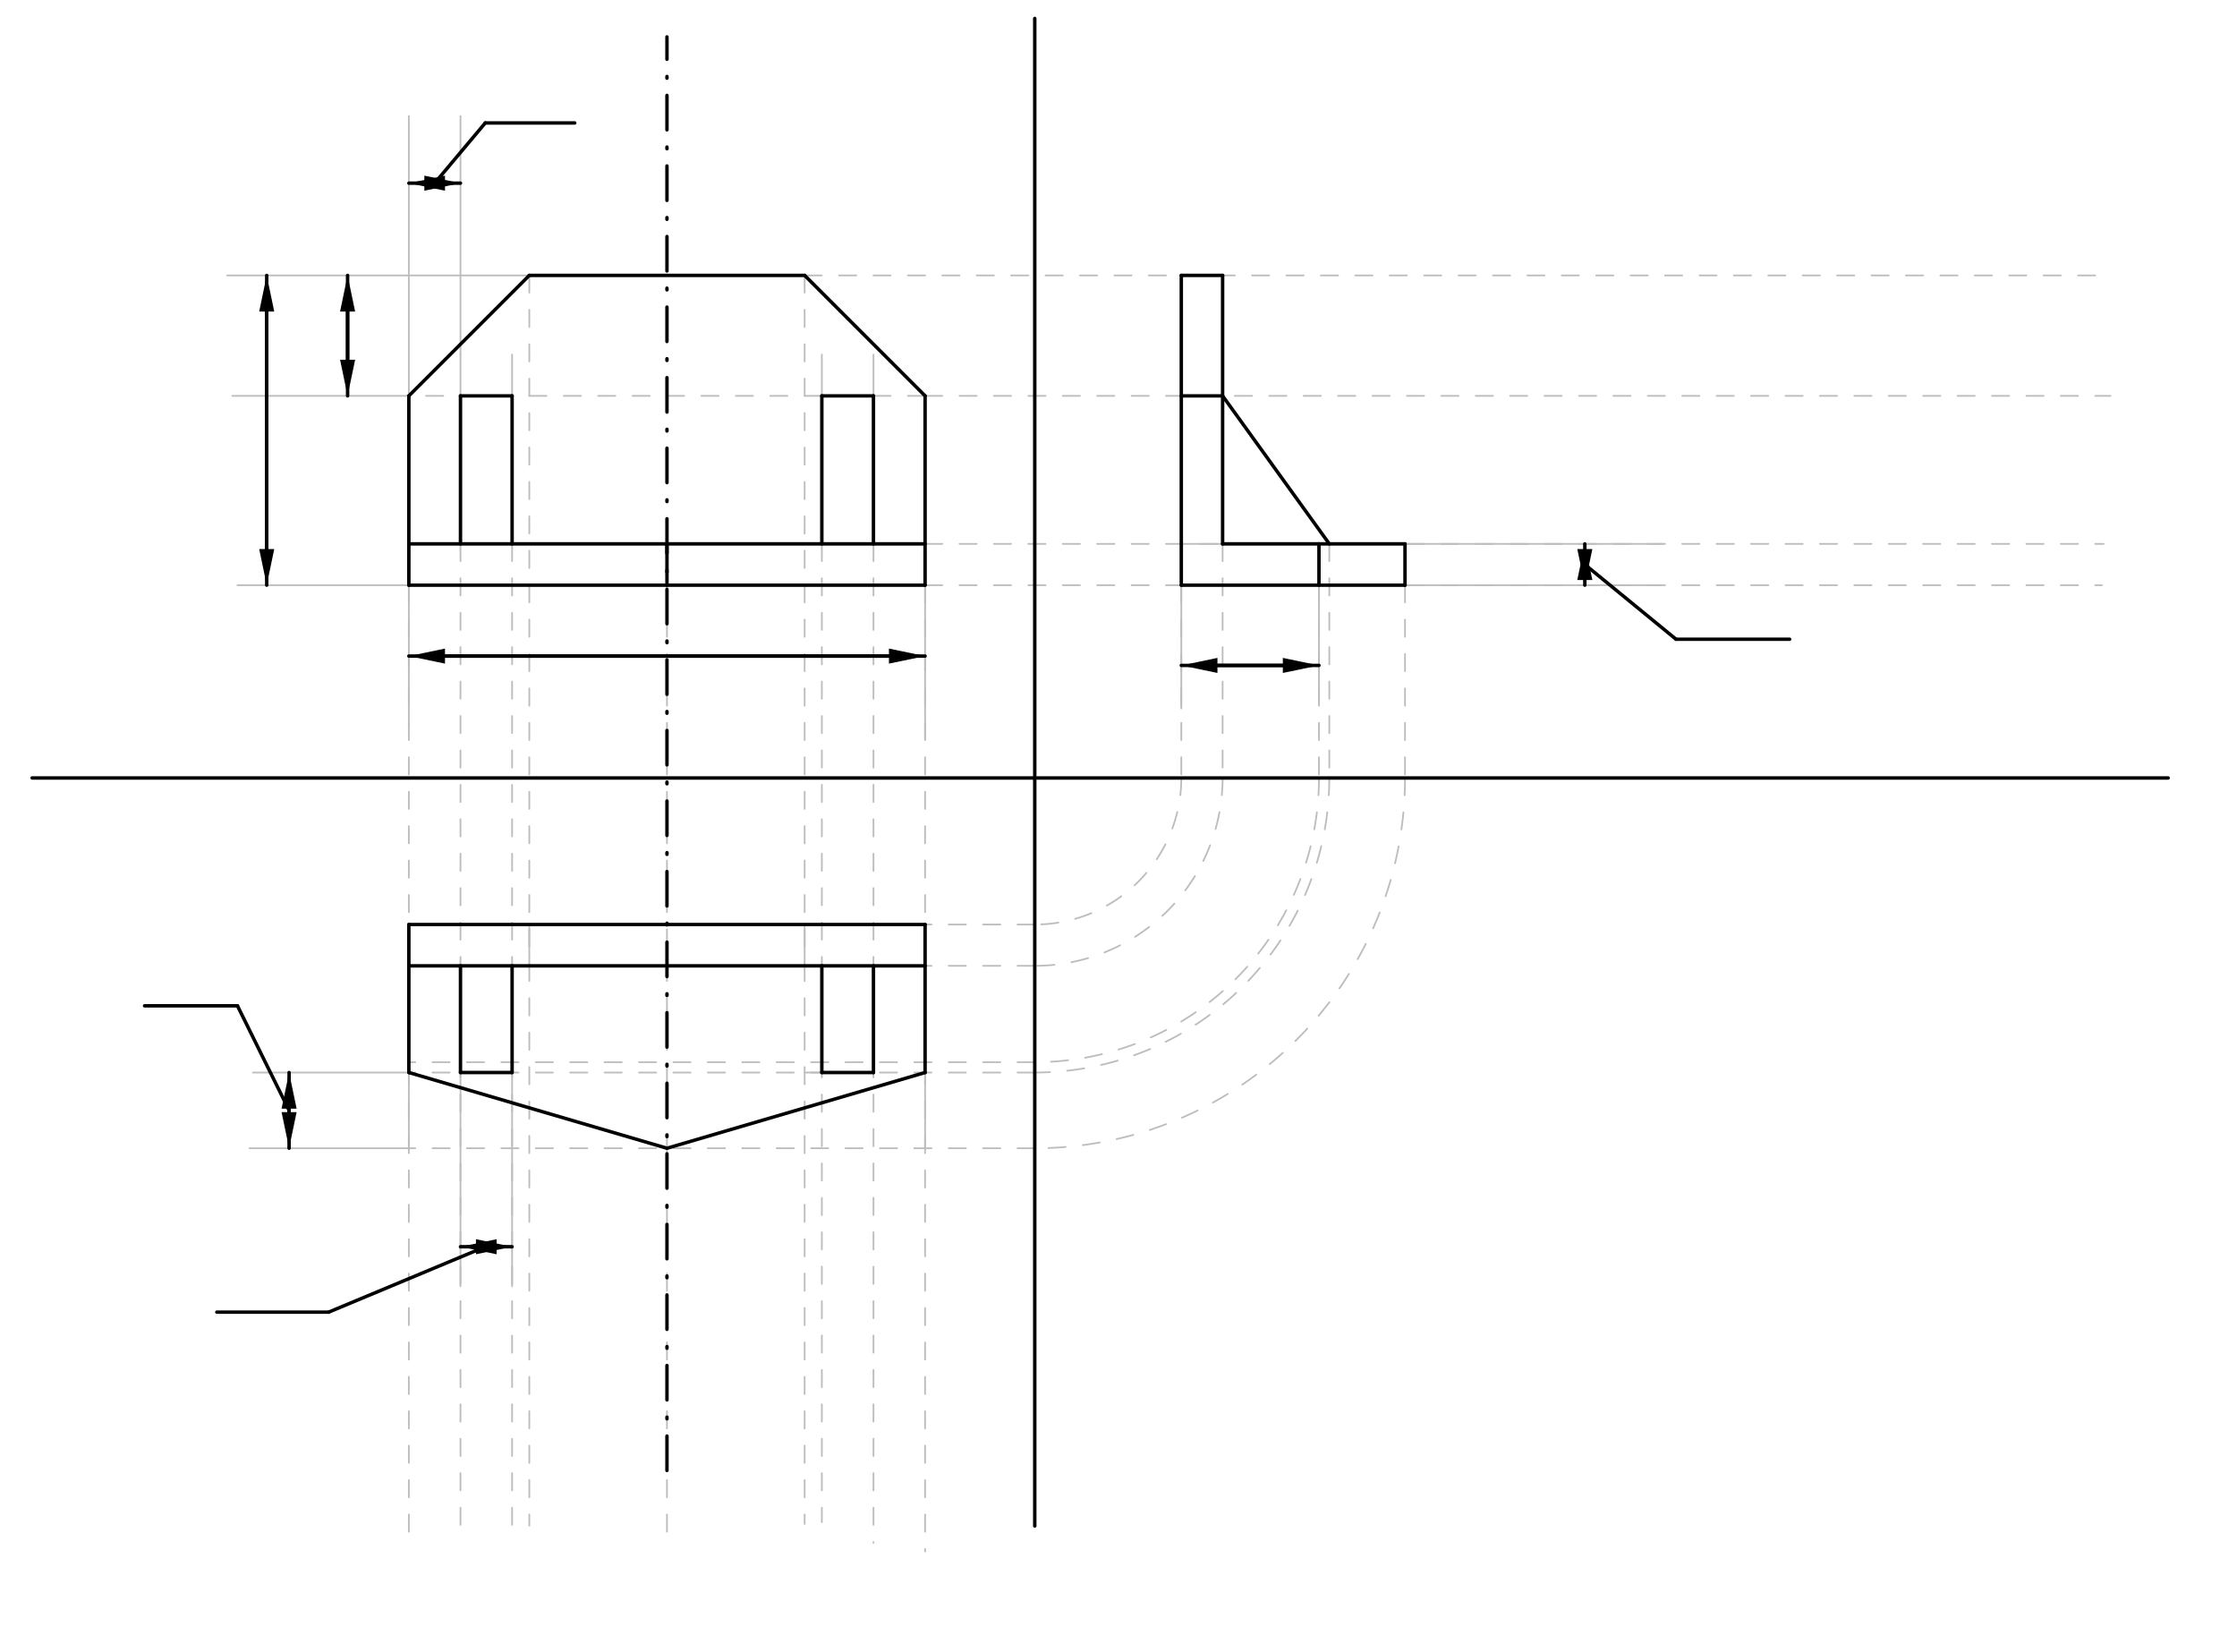 <svg xmlns="http://www.w3.org/2000/svg" class="svg--1it" height="100%" preserveAspectRatio="xMidYMid meet" viewBox="0 0 1300 960" width="100%"><defs><marker id="marker-arrow" markerHeight="16" markerUnits="userSpaceOnUse" markerWidth="24" orient="auto-start-reverse" refX="24" refY="4" viewBox="0 0 24 8"><path d="M 0 0 L 24 4 L 0 8 z" stroke="inherit"></path></marker></defs><g class="aux-layer--1FB"><g class="element--2qn"><line stroke="#BDBDBD" stroke-dasharray="none" stroke-linecap="round" stroke-width="1" x1="537.6" x2="237.6" y1="340.025" y2="340.025"></line></g><g class="element--2qn"><line stroke="#BDBDBD" stroke-dasharray="none" stroke-linecap="round" stroke-width="1" x1="237.6" x2="237.6" y1="340.025" y2="316.025"></line></g><g class="element--2qn"><line stroke="#BDBDBD" stroke-dasharray="none" stroke-linecap="round" stroke-width="1" x1="237.6" x2="537.6" y1="316.025" y2="316.025"></line></g><g class="element--2qn"><line stroke="#BDBDBD" stroke-dasharray="none" stroke-linecap="round" stroke-width="1" x1="537.6" x2="537.6" y1="316.025" y2="340.025"></line></g><g class="element--2qn"><line stroke="#BDBDBD" stroke-dasharray="none" stroke-linecap="round" stroke-width="1" x1="387.6" x2="387.6" y1="340.025" y2="316.025"></line></g><g class="element--2qn"><line stroke="#BDBDBD" stroke-dasharray="none" stroke-linecap="round" stroke-width="1" x1="537.6" x2="507.6" y1="316.025" y2="316.025"></line></g><g class="element--2qn"><line stroke="#BDBDBD" stroke-dasharray="none" stroke-linecap="round" stroke-width="1" x1="537.6" x2="507.6" y1="316.025" y2="316.025"></line></g><g class="element--2qn"><line stroke="#BDBDBD" stroke-dasharray="none" stroke-linecap="round" stroke-width="1" x1="507.6" x2="507.6" y1="316.025" y2="206.025"></line></g><g class="element--2qn"><line stroke="#BDBDBD" stroke-dasharray="none" stroke-linecap="round" stroke-width="1" x1="477.6" x2="477.6" y1="206.025" y2="316.025"></line></g><g class="element--2qn"><line stroke="#BDBDBD" stroke-dasharray="none" stroke-linecap="round" stroke-width="1" x1="237.6" x2="267.6" y1="316.025" y2="316.025"></line></g><g class="element--2qn"><line stroke="#BDBDBD" stroke-dasharray="none" stroke-linecap="round" stroke-width="1" x1="267.6" x2="267.6" y1="316.025" y2="206.025"></line></g><g class="element--2qn"><line stroke="#BDBDBD" stroke-dasharray="none" stroke-linecap="round" stroke-width="1" x1="297.6" x2="297.6" y1="206.025" y2="316.025"></line></g><g class="element--2qn"><line stroke="#BDBDBD" stroke-dasharray="none" stroke-linecap="round" stroke-width="1" x1="237.6" x2="307.6" y1="230.025" y2="160.025"></line></g><g class="element--2qn"><line stroke="#BDBDBD" stroke-dasharray="none" stroke-linecap="round" stroke-width="1" x1="537.6" x2="467.6" y1="230.025" y2="160.025"></line></g><g class="element--2qn"><line stroke="#BDBDBD" stroke-dasharray="none" stroke-linecap="round" stroke-width="1" x1="237.6" x2="237.6" y1="230.025" y2="340.025"></line></g><g class="element--2qn"><line stroke="#BDBDBD" stroke-dasharray="none" stroke-linecap="round" stroke-width="1" x1="537.6" x2="537.6" y1="230.025" y2="340.025"></line></g><g class="element--2qn"><line stroke="#BDBDBD" stroke-dasharray="none" stroke-linecap="round" stroke-width="1" x1="467.6" x2="307.6" y1="160.025" y2="160.025"></line></g><g class="element--2qn"><line stroke="#BDBDBD" stroke-dasharray="10" stroke-linecap="round" stroke-width="1" x1="537.6" x2="1221.5" y1="340.025" y2="340.025"></line></g><g class="element--2qn"><line stroke="#BDBDBD" stroke-dasharray="10" stroke-linecap="round" stroke-width="1" x1="537.6" x2="1222.5" y1="316.025" y2="316.025"></line></g><g class="element--2qn"><line stroke="#BDBDBD" stroke-dasharray="10" stroke-linecap="round" stroke-width="1" x1="537.6" x2="1226.5" y1="230.025" y2="230.025"></line></g><g class="element--2qn"><line stroke="#BDBDBD" stroke-dasharray="10" stroke-linecap="round" stroke-width="1" x1="467.6" x2="1225.5" y1="160.025" y2="160.025"></line></g><g class="element--2qn"><line stroke="#BDBDBD" stroke-dasharray="none" stroke-linecap="round" stroke-width="1" x1="686.5" x2="686.5" y1="160.025" y2="340.025"></line></g><g class="element--2qn"><line stroke="#BDBDBD" stroke-dasharray="none" stroke-linecap="round" stroke-width="1" x1="686.5" x2="816.5" y1="340.025" y2="340.025"></line></g><g class="element--2qn"><line stroke="#BDBDBD" stroke-dasharray="none" stroke-linecap="round" stroke-width="1" x1="816.5" x2="816.5" y1="340.025" y2="316.025"></line></g><g class="element--2qn"><line stroke="#BDBDBD" stroke-dasharray="none" stroke-linecap="round" stroke-width="1" x1="686.5" x2="710.5" y1="160.025" y2="160.025"></line></g><g class="element--2qn"><line stroke="#BDBDBD" stroke-dasharray="none" stroke-linecap="round" stroke-width="1" x1="710.5" x2="710.5" y1="160.025" y2="316.025"></line></g><g class="element--2qn"><line stroke="#BDBDBD" stroke-dasharray="none" stroke-linecap="round" stroke-width="1" x1="710.5" x2="816.5" y1="316.025" y2="316.025"></line></g><g class="element--2qn"><line stroke="#BDBDBD" stroke-dasharray="none" stroke-linecap="round" stroke-width="1" x1="686.5" x2="766.5" y1="340.025" y2="340.025"></line></g><g class="element--2qn"><line stroke="#BDBDBD" stroke-dasharray="none" stroke-linecap="round" stroke-width="1" x1="766.5" x2="766.5" y1="340.025" y2="316.025"></line></g><g class="element--2qn"><line stroke="#BDBDBD" stroke-dasharray="none" stroke-linecap="round" stroke-width="1" x1="686.5" x2="710.5" y1="230.025" y2="230.025"></line></g><g class="element--2qn"><line stroke="#BDBDBD" stroke-dasharray="none" stroke-linecap="round" stroke-width="1" x1="686.5" x2="772.5" y1="316.025" y2="316.025"></line></g><g class="element--2qn"><line stroke="#BDBDBD" stroke-dasharray="10" stroke-linecap="round" stroke-width="1" x1="237.6" x2="237.6" y1="340.025" y2="896.5"></line></g><g class="element--2qn"><line stroke="#BDBDBD" stroke-dasharray="10" stroke-linecap="round" stroke-width="1" x1="387.6" x2="387.6" y1="340.025" y2="896.5"></line></g><g class="element--2qn"><line stroke="#BDBDBD" stroke-dasharray="10" stroke-linecap="round" stroke-width="1" x1="537.6" x2="537.6" y1="340.025" y2="901.5"></line></g><g class="element--2qn"><line stroke="#BDBDBD" stroke-dasharray="10" stroke-linecap="round" stroke-width="1" x1="267.6" x2="267.6" y1="316.025" y2="892.5"></line></g><g class="element--2qn"><line stroke="#BDBDBD" stroke-dasharray="10" stroke-linecap="round" stroke-width="1" x1="297.6" x2="297.6" y1="316.025" y2="893.5"></line></g><g class="element--2qn"><line stroke="#BDBDBD" stroke-dasharray="10" stroke-linecap="round" stroke-width="1" x1="477.6" x2="477.6" y1="316.025" y2="884.5"></line></g><g class="element--2qn"><line stroke="#BDBDBD" stroke-dasharray="10" stroke-linecap="round" stroke-width="1" x1="507.6" x2="507.6" y1="316.025" y2="896.5"></line></g><g class="element--2qn"><line stroke="#BDBDBD" stroke-dasharray="10" stroke-linecap="round" stroke-width="1" x1="307.6" x2="307.6" y1="160.025" y2="886.5"></line></g><g class="element--2qn"><line stroke="#BDBDBD" stroke-dasharray="10" stroke-linecap="round" stroke-width="1" x1="467.6" x2="467.6" y1="160.025" y2="885.5"></line></g><g class="element--2qn"><line stroke="#BDBDBD" stroke-dasharray="10" stroke-linecap="round" stroke-width="1" x1="686.5" x2="686.5" y1="340.025" y2="452.042"></line></g><g class="element--2qn"><line stroke="#BDBDBD" stroke-dasharray="10" stroke-linecap="round" stroke-width="1" x1="766.5" x2="766.5" y1="340.025" y2="452.042"></line></g><g class="element--2qn"><line stroke="#BDBDBD" stroke-dasharray="10" stroke-linecap="round" stroke-width="1" x1="816.5" x2="816.5" y1="340.025" y2="452.042"></line></g><g class="element--2qn"><line stroke="#BDBDBD" stroke-dasharray="10" stroke-linecap="round" stroke-width="1" x1="772.5" x2="772.5" y1="316.025" y2="452.042"></line></g><g class="element--2qn"><line stroke="#BDBDBD" stroke-dasharray="10" stroke-linecap="round" stroke-width="1" x1="710.5" x2="710.5" y1="316.025" y2="452.042"></line></g><g class="element--2qn"><path d="M 686.5 452.042 A 85.167 85.167 0 0 1 601.333 537.208" fill="none" stroke="#BDBDBD" stroke-dasharray="10" stroke-linecap="round" stroke-width="1"></path></g><g class="element--2qn"><line stroke="#BDBDBD" stroke-dasharray="10" stroke-linecap="round" stroke-width="1" x1="601.333" x2="237.6" y1="537.208" y2="537.208"></line></g><g class="element--2qn"><path d="M 710.5 452.042 A 109.167 109.167 0 0 1 601.333 561.208" fill="none" stroke="#BDBDBD" stroke-dasharray="10" stroke-linecap="round" stroke-width="1"></path></g><g class="element--2qn"><line stroke="#BDBDBD" stroke-dasharray="10" stroke-linecap="round" stroke-width="1" x1="601.333" x2="237.6" y1="561.208" y2="561.208"></line></g><g class="element--2qn"><path d="M 766.5 452.042 A 165.167 165.167 0 0 1 601.333 617.208" fill="none" stroke="#BDBDBD" stroke-dasharray="10" stroke-linecap="round" stroke-width="1"></path></g><g class="element--2qn"><line stroke="#BDBDBD" stroke-dasharray="10" stroke-linecap="round" stroke-width="1" x1="601.333" x2="237.6" y1="617.208" y2="617.208"></line></g><g class="element--2qn"><path d="M 772.5 452.042 A 171.167 171.167 0 0 1 601.333 623.208" fill="none" stroke="#BDBDBD" stroke-dasharray="10" stroke-linecap="round" stroke-width="1"></path></g><g class="element--2qn"><line stroke="#BDBDBD" stroke-dasharray="10" stroke-linecap="round" stroke-width="1" x1="601.333" x2="237.6" y1="623.208" y2="623.208"></line></g><g class="element--2qn"><path d="M 816.5 452.042 A 215.167 215.167 0 0 1 601.333 667.208" fill="none" stroke="#BDBDBD" stroke-dasharray="10" stroke-linecap="round" stroke-width="1"></path></g><g class="element--2qn"><line stroke="#BDBDBD" stroke-dasharray="10" stroke-linecap="round" stroke-width="1" x1="601.333" x2="237.6" y1="667.208" y2="667.208"></line></g><g class="element--2qn"><line stroke="#BDBDBD" stroke-dasharray="none" stroke-linecap="round" stroke-width="1" x1="237.6" x2="237.6" y1="537.208" y2="667.208"></line></g><g class="element--2qn"><line stroke="#BDBDBD" stroke-dasharray="none" stroke-linecap="round" stroke-width="1" x1="537.6" x2="537.6" y1="667.208" y2="537.208"></line></g><g class="element--2qn"><line stroke="#BDBDBD" stroke-dasharray="none" stroke-linecap="round" stroke-width="1" x1="537.6" x2="237.6" y1="537.208" y2="537.208"></line></g><g class="element--2qn"><line stroke="#BDBDBD" stroke-dasharray="none" stroke-linecap="round" stroke-width="1" x1="537.6" x2="387.6" y1="623.208" y2="667.208"></line></g><g class="element--2qn"><line stroke="#BDBDBD" stroke-dasharray="none" stroke-linecap="round" stroke-width="1" x1="387.6" x2="237.6" y1="667.208" y2="623.208"></line></g><g class="element--2qn"><line stroke="#BDBDBD" stroke-dasharray="none" stroke-linecap="round" stroke-width="1" x1="237.6" x2="237.6" y1="623.208" y2="537.208"></line></g><g class="element--2qn"><line stroke="#BDBDBD" stroke-dasharray="none" stroke-linecap="round" stroke-width="1" x1="237.6" x2="537.6" y1="537.208" y2="537.208"></line></g><g class="element--2qn"><line stroke="#BDBDBD" stroke-dasharray="none" stroke-linecap="round" stroke-width="1" x1="537.6" x2="537.6" y1="537.208" y2="623.208"></line></g><g class="element--2qn"><line stroke="#BDBDBD" stroke-dasharray="none" stroke-linecap="round" stroke-width="1" x1="537.6" x2="237.6" y1="561.208" y2="561.208"></line></g><g class="element--2qn"><line stroke="#BDBDBD" stroke-dasharray="none" stroke-linecap="round" stroke-width="1" x1="267.6" x2="267.6" y1="561.208" y2="623.208"></line></g><g class="element--2qn"><line stroke="#BDBDBD" stroke-dasharray="none" stroke-linecap="round" stroke-width="1" x1="267.6" x2="297.6" y1="623.208" y2="623.208"></line></g><g class="element--2qn"><line stroke="#BDBDBD" stroke-dasharray="none" stroke-linecap="round" stroke-width="1" x1="297.6" x2="297.6" y1="623.208" y2="561.208"></line></g><g class="element--2qn"><line stroke="#BDBDBD" stroke-dasharray="none" stroke-linecap="round" stroke-width="1" x1="507.6" x2="507.6" y1="561.208" y2="623.208"></line></g><g class="element--2qn"><line stroke="#BDBDBD" stroke-dasharray="none" stroke-linecap="round" stroke-width="1" x1="507.6" x2="467.6" y1="623.208" y2="623.208"></line></g><g class="element--2qn"><line stroke="#BDBDBD" stroke-dasharray="none" stroke-linecap="round" stroke-width="1" x1="477.6" x2="477.6" y1="623.208" y2="561.208"></line></g><g class="element--2qn"><line stroke="#BDBDBD" stroke-dasharray="none" stroke-linecap="round" stroke-width="1" x1="467.6" x2="467.6" y1="537.208" y2="561.208"></line></g><g class="element--2qn"><line stroke="#BDBDBD" stroke-dasharray="none" stroke-linecap="round" stroke-width="1" x1="307.6" x2="307.6" y1="537.208" y2="561.208"></line></g><g class="element--2qn"><line stroke="#BDBDBD" stroke-dasharray="none" stroke-linecap="round" stroke-width="1" x1="237.6" x2="138" y1="340.025" y2="340.025"></line></g><g class="element--2qn"><line stroke="#BDBDBD" stroke-dasharray="none" stroke-linecap="round" stroke-width="1" x1="237.6" x2="135" y1="230.025" y2="230.025"></line></g><g class="element--2qn"><line stroke="#BDBDBD" stroke-dasharray="none" stroke-linecap="round" stroke-width="1" x1="307.6" x2="132" y1="160.025" y2="160.025"></line></g><g class="element--2qn"><line stroke="#BDBDBD" stroke-dasharray="none" stroke-linecap="round" stroke-width="1" x1="816.5" x2="965" y1="340.025" y2="340.025"></line></g><g class="element--2qn"><line stroke="#BDBDBD" stroke-dasharray="none" stroke-linecap="round" stroke-width="1" x1="816.5" x2="966" y1="316.025" y2="316.025"></line></g><g class="element--2qn"><line stroke="#BDBDBD" stroke-dasharray="none" stroke-linecap="round" stroke-width="1" x1="237.6" x2="237.6" y1="230.025" y2="67.438"></line></g><g class="element--2qn"><line stroke="#BDBDBD" stroke-dasharray="none" stroke-linecap="round" stroke-width="1" x1="267.6" x2="267.6" y1="206.025" y2="67.438"></line></g><g class="element--2qn"><line stroke="#BDBDBD" stroke-dasharray="none" stroke-linecap="round" stroke-width="1" x1="237.6" x2="237.6" y1="340.025" y2="422.438"></line></g><g class="element--2qn"><line stroke="#BDBDBD" stroke-dasharray="none" stroke-linecap="round" stroke-width="1" x1="537.6" x2="537.6" y1="340.025" y2="429.438"></line></g><g class="element--2qn"><line stroke="#BDBDBD" stroke-dasharray="none" stroke-linecap="round" stroke-width="1" x1="237.6" x2="147" y1="623.208" y2="623.208"></line></g><g class="element--2qn"><line stroke="#BDBDBD" stroke-dasharray="none" stroke-linecap="round" stroke-width="1" x1="237.6" x2="145" y1="667.208" y2="667.208"></line></g><g class="element--2qn"><line stroke="#BDBDBD" stroke-dasharray="none" stroke-linecap="round" stroke-width="1" x1="267.6" x2="267.6" y1="623.208" y2="747.438"></line></g><g class="element--2qn"><line stroke="#BDBDBD" stroke-dasharray="none" stroke-linecap="round" stroke-width="1" x1="297.6" x2="297.6" y1="623.208" y2="747.438"></line></g><g class="element--2qn"><line stroke="#BDBDBD" stroke-dasharray="10" stroke-linecap="round" stroke-width="1" x1="537.6" x2="237.6" y1="230.025" y2="230.025"></line></g><g class="element--2qn"><line stroke="#BDBDBD" stroke-dasharray="none" stroke-linecap="round" stroke-width="1" x1="710.5" x2="772.5" y1="230.025" y2="316.025"></line></g><g class="element--2qn"><line stroke="#BDBDBD" stroke-dasharray="none" stroke-linecap="round" stroke-width="1" x1="686.5" x2="686.5" y1="340.025" y2="411.656"></line></g><g class="element--2qn"><line stroke="#BDBDBD" stroke-dasharray="none" stroke-linecap="round" stroke-width="1" x1="766.5" x2="766.5" y1="340.025" y2="407.656"></line></g></g><g class="main-layer--3Vd"><g class="element--2qn"><line stroke="#000000" stroke-dasharray="none" stroke-linecap="round" stroke-width="2" x1="18.667" x2="1260" y1="452.042" y2="452.042"></line></g><g class="element--2qn"><line stroke="#000000" stroke-dasharray="none" stroke-linecap="round" stroke-width="2" x1="601.333" x2="601.333" y1="10.708" y2="886.708"></line></g><g class="element--2qn"><line stroke="#000000" stroke-dasharray="none" stroke-linecap="round" stroke-width="2" x1="237.6" x2="537.6" y1="340.025" y2="340.025"></line></g><g class="element--2qn"><line stroke="#000000" stroke-dasharray="none" stroke-linecap="round" stroke-width="2" x1="537.6" x2="537.6" y1="340.025" y2="230.025"></line></g><g class="element--2qn"><line stroke="#000000" stroke-dasharray="none" stroke-linecap="round" stroke-width="2" x1="537.6" x2="467.6" y1="230.025" y2="160.025"></line></g><g class="element--2qn"><line stroke="#000000" stroke-dasharray="none" stroke-linecap="round" stroke-width="2" x1="467.6" x2="307.6" y1="160.025" y2="160.025"></line></g><g class="element--2qn"><line stroke="#000000" stroke-dasharray="none" stroke-linecap="round" stroke-width="2" x1="307.6" x2="237.6" y1="160.025" y2="230.025"></line></g><g class="element--2qn"><line stroke="#000000" stroke-dasharray="none" stroke-linecap="round" stroke-width="2" x1="237.6" x2="237.6" y1="230.025" y2="340.025"></line></g><g class="element--2qn"><line stroke="#000000" stroke-dasharray="none" stroke-linecap="round" stroke-width="2" x1="237.6" x2="537.6" y1="316.025" y2="316.025"></line></g><g class="element--2qn"><line stroke="#000000" stroke-dasharray="none" stroke-linecap="round" stroke-width="2" x1="387.6" x2="387.6" y1="340.025" y2="316.025"></line></g><g class="element--2qn"><line stroke="#000000" stroke-dasharray="none" stroke-linecap="round" stroke-width="2" x1="686.5" x2="686.5" y1="160.025" y2="340.025"></line></g><g class="element--2qn"><line stroke="#000000" stroke-dasharray="none" stroke-linecap="round" stroke-width="2" x1="686.5" x2="816.5" y1="340.025" y2="340.025"></line></g><g class="element--2qn"><line stroke="#000000" stroke-dasharray="none" stroke-linecap="round" stroke-width="2" x1="816.5" x2="816.5" y1="340.025" y2="316.025"></line></g><g class="element--2qn"><line stroke="#000000" stroke-dasharray="none" stroke-linecap="round" stroke-width="2" x1="816.5" x2="710.5" y1="316.025" y2="316.025"></line></g><g class="element--2qn"><line stroke="#000000" stroke-dasharray="none" stroke-linecap="round" stroke-width="2" x1="686.5" x2="710.5" y1="160.025" y2="160.025"></line></g><g class="element--2qn"><line stroke="#000000" stroke-dasharray="none" stroke-linecap="round" stroke-width="2" x1="710.5" x2="710.5" y1="160.025" y2="316.025"></line></g><g class="element--2qn"><line stroke="#000000" stroke-dasharray="none" stroke-linecap="round" stroke-width="2" x1="766.5" x2="766.5" y1="340.025" y2="316.025"></line></g><g class="element--2qn"><line stroke="#000000" stroke-dasharray="none" stroke-linecap="round" stroke-width="2" x1="237.6" x2="237.6" y1="537.208" y2="623.208"></line></g><g class="element--2qn"><line stroke="#000000" stroke-dasharray="none" stroke-linecap="round" stroke-width="2" x1="237.6" x2="387.6" y1="623.208" y2="667.208"></line></g><g class="element--2qn"><line stroke="#000000" stroke-dasharray="none" stroke-linecap="round" stroke-width="2" x1="387.6" x2="537.6" y1="667.208" y2="623.208"></line></g><g class="element--2qn"><line stroke="#000000" stroke-dasharray="none" stroke-linecap="round" stroke-width="2" x1="537.6" x2="537.6" y1="623.208" y2="537.208"></line></g><g class="element--2qn"><line stroke="#000000" stroke-dasharray="none" stroke-linecap="round" stroke-width="2" x1="537.6" x2="237.6" y1="537.208" y2="537.208"></line></g><g class="element--2qn"><line stroke="#000000" stroke-dasharray="none" stroke-linecap="round" stroke-width="2" x1="237.6" x2="537.6" y1="561.208" y2="561.208"></line></g><g class="element--2qn"><line stroke="#000000" stroke-dasharray="none" stroke-linecap="round" stroke-width="2" x1="507.6" x2="507.6" y1="561.208" y2="623.208"></line></g><g class="element--2qn"><line stroke="#000000" stroke-dasharray="none" stroke-linecap="round" stroke-width="2" x1="507.6" x2="477.6" y1="623.208" y2="623.208"></line></g><g class="element--2qn"><line stroke="#000000" stroke-dasharray="none" stroke-linecap="round" stroke-width="2" x1="477.6" x2="477.6" y1="623.208" y2="561.208"></line></g><g class="element--2qn"><line stroke="#000000" stroke-dasharray="none" stroke-linecap="round" stroke-width="2" x1="267.6" x2="267.6" y1="561.208" y2="623.208"></line></g><g class="element--2qn"><line stroke="#000000" stroke-dasharray="none" stroke-linecap="round" stroke-width="2" x1="267.6" x2="297.6" y1="623.208" y2="623.208"></line></g><g class="element--2qn"><line stroke="#000000" stroke-dasharray="none" stroke-linecap="round" stroke-width="2" x1="297.6" x2="297.6" y1="623.208" y2="561.208"></line></g><g class="element--2qn"><line stroke="#000000" stroke-dasharray="20, 10, 1, 10" stroke-linecap="round" stroke-width="2" x1="387.6" x2="387.6" y1="854.438" y2="21.438"></line></g><g class="element--2qn"><line stroke="#000000" stroke-dasharray="none" stroke-linecap="round" stroke-width="2" x1="155" x2="155" y1="319.025" y2="160.025"></line><path d="M155,340.025 l21,4.375 l0,-8.75 z" fill="#000000" stroke="#000000" stroke-width="0" transform="rotate(270, 155, 340.025)"></path></g><g class="element--2qn"><line stroke="#000000" stroke-dasharray="none" stroke-linecap="round" stroke-width="2" x1="155" x2="155" y1="181.025" y2="340.025"></line><path d="M155,160.025 l21,4.375 l0,-8.75 z" fill="#000000" stroke="#000000" stroke-width="0" transform="rotate(90, 155, 160.025)"></path></g><g class="element--2qn"><line stroke="#000000" stroke-dasharray="none" stroke-linecap="round" stroke-width="2" x1="202" x2="202" y1="209.025" y2="160.025"></line><path d="M202,230.025 l21,4.375 l0,-8.75 z" fill="#000000" stroke="#000000" stroke-width="0" transform="rotate(270, 202, 230.025)"></path></g><g class="element--2qn"><line stroke="#000000" stroke-dasharray="none" stroke-linecap="round" stroke-width="2" x1="202" x2="202" y1="181.025" y2="230.025"></line><path d="M202,160.025 l21,4.375 l0,-8.75 z" fill="#000000" stroke="#000000" stroke-width="0" transform="rotate(90, 202, 160.025)"></path></g><g class="element--2qn"><line stroke="#000000" stroke-dasharray="none" stroke-linecap="round" stroke-width="2" x1="921" x2="921" y1="319.025" y2="316.025"></line><path d="M921,340.025 l21,4.375 l0,-8.75 z" fill="#000000" stroke="#000000" stroke-width="0" transform="rotate(270, 921, 340.025)"></path></g><g class="element--2qn"><line stroke="#000000" stroke-dasharray="none" stroke-linecap="round" stroke-width="2" x1="921" x2="921" y1="337.025" y2="340.025"></line><path d="M921,316.025 l21,4.375 l0,-8.75 z" fill="#000000" stroke="#000000" stroke-width="0" transform="rotate(90, 921, 316.025)"></path></g><g class="element--2qn"><line stroke="#000000" stroke-dasharray="none" stroke-linecap="round" stroke-width="2" x1="921" x2="974" y1="328.025" y2="371.438"></line></g><g class="element--2qn"><line stroke="#000000" stroke-dasharray="none" stroke-linecap="round" stroke-width="2" x1="974" x2="1040" y1="371.438" y2="371.438"></line></g><g class="element--2qn"><line stroke="#000000" stroke-dasharray="none" stroke-linecap="round" stroke-width="2" x1="258.6" x2="267.6" y1="106.438" y2="106.438"></line><path d="M237.6,106.438 l21,4.375 l0,-8.75 z" fill="#000000" stroke="#000000" stroke-width="0" transform="rotate(0, 237.6, 106.438)"></path></g><g class="element--2qn"><line stroke="#000000" stroke-dasharray="none" stroke-linecap="round" stroke-width="2" x1="246.6" x2="237.6" y1="106.438" y2="106.438"></line><path d="M267.6,106.438 l21,4.375 l0,-8.75 z" fill="#000000" stroke="#000000" stroke-width="0" transform="rotate(180, 267.6, 106.438)"></path></g><g class="element--2qn"><line stroke="#000000" stroke-dasharray="none" stroke-linecap="round" stroke-width="2" x1="252.6" x2="282" y1="106.438" y2="71.438"></line></g><g class="element--2qn"><line stroke="#000000" stroke-dasharray="none" stroke-linecap="round" stroke-width="2" x1="282" x2="334" y1="71.438" y2="71.438"></line></g><g class="element--2qn"><line stroke="#000000" stroke-dasharray="none" stroke-linecap="round" stroke-width="2" x1="258.6" x2="537.6" y1="381.231" y2="381.231"></line><path d="M237.6,381.231 l21,4.375 l0,-8.75 z" fill="#000000" stroke="#000000" stroke-width="0" transform="rotate(0, 237.6, 381.231)"></path></g><g class="element--2qn"><line stroke="#000000" stroke-dasharray="none" stroke-linecap="round" stroke-width="2" x1="516.6" x2="237.6" y1="381.231" y2="381.231"></line><path d="M537.6,381.231 l21,4.375 l0,-8.75 z" fill="#000000" stroke="#000000" stroke-width="0" transform="rotate(180, 537.6, 381.231)"></path></g><g class="element--2qn"><line stroke="#000000" stroke-dasharray="none" stroke-linecap="round" stroke-width="2" x1="168" x2="168" y1="644.208" y2="667.208"></line><path d="M168,623.208 l21,4.375 l0,-8.75 z" fill="#000000" stroke="#000000" stroke-width="0" transform="rotate(90, 168, 623.208)"></path></g><g class="element--2qn"><line stroke="#000000" stroke-dasharray="none" stroke-linecap="round" stroke-width="2" x1="168" x2="168" y1="646.208" y2="623.208"></line><path d="M168,667.208 l21,4.375 l0,-8.75 z" fill="#000000" stroke="#000000" stroke-width="0" transform="rotate(270, 168, 667.208)"></path></g><g class="element--2qn"><line stroke="#000000" stroke-dasharray="none" stroke-linecap="round" stroke-width="2" x1="168" x2="138" y1="645.208" y2="584.438"></line></g><g class="element--2qn"><line stroke="#000000" stroke-dasharray="none" stroke-linecap="round" stroke-width="2" x1="138" x2="84" y1="584.438" y2="584.438"></line></g><g class="element--2qn"><line stroke="#000000" stroke-dasharray="none" stroke-linecap="round" stroke-width="2" x1="288.6" x2="297.6" y1="724.438" y2="724.438"></line><path d="M267.6,724.438 l21,4.375 l0,-8.75 z" fill="#000000" stroke="#000000" stroke-width="0" transform="rotate(0, 267.6, 724.438)"></path></g><g class="element--2qn"><line stroke="#000000" stroke-dasharray="none" stroke-linecap="round" stroke-width="2" x1="276.6" x2="267.6" y1="724.438" y2="724.438"></line><path d="M297.6,724.438 l21,4.375 l0,-8.75 z" fill="#000000" stroke="#000000" stroke-width="0" transform="rotate(180, 297.6, 724.438)"></path></g><g class="element--2qn"><line stroke="#000000" stroke-dasharray="none" stroke-linecap="round" stroke-width="2" x1="282" x2="191" y1="724.438" y2="762.438"></line></g><g class="element--2qn"><line stroke="#000000" stroke-dasharray="none" stroke-linecap="round" stroke-width="2" x1="191" x2="126" y1="762.438" y2="762.438"></line></g><g class="element--2qn"><line stroke="#000000" stroke-dasharray="none" stroke-linecap="round" stroke-width="2" x1="686.5" x2="710.5" y1="230.025" y2="230.025"></line></g><g class="element--2qn"><line stroke="#000000" stroke-dasharray="none" stroke-linecap="round" stroke-width="2" x1="267.6" x2="267.6" y1="316.025" y2="230.025"></line></g><g class="element--2qn"><line stroke="#000000" stroke-dasharray="none" stroke-linecap="round" stroke-width="2" x1="267.6" x2="297.6" y1="230.025" y2="230.025"></line></g><g class="element--2qn"><line stroke="#000000" stroke-dasharray="none" stroke-linecap="round" stroke-width="2" x1="297.6" x2="297.6" y1="230.025" y2="316.025"></line></g><g class="element--2qn"><line stroke="#000000" stroke-dasharray="none" stroke-linecap="round" stroke-width="2" x1="477.6" x2="477.6" y1="316.025" y2="230.025"></line></g><g class="element--2qn"><line stroke="#000000" stroke-dasharray="none" stroke-linecap="round" stroke-width="2" x1="477.6" x2="507.6" y1="230.025" y2="230.025"></line></g><g class="element--2qn"><line stroke="#000000" stroke-dasharray="none" stroke-linecap="round" stroke-width="2" x1="507.6" x2="507.6" y1="230.025" y2="316.025"></line></g><g class="element--2qn"><line stroke="#000000" stroke-dasharray="none" stroke-linecap="round" stroke-width="2" x1="772.5" x2="710.5" y1="316.025" y2="230.025"></line></g><g class="element--2qn"><line stroke="#000000" stroke-dasharray="none" stroke-linecap="round" stroke-width="2" x1="707.5" x2="766.5" y1="386.656" y2="386.656"></line><path d="M686.5,386.656 l21,4.375 l0,-8.75 z" fill="#000000" stroke="#000000" stroke-width="0" transform="rotate(0, 686.5, 386.656)"></path></g><g class="element--2qn"><line stroke="#000000" stroke-dasharray="none" stroke-linecap="round" stroke-width="2" x1="745.5" x2="686.5" y1="386.656" y2="386.656"></line><path d="M766.5,386.656 l21,4.375 l0,-8.75 z" fill="#000000" stroke="#000000" stroke-width="0" transform="rotate(180, 766.5, 386.656)"></path></g></g><g class="snaps-layer--2PT"></g><g class="temp-layer--rAP"></g></svg>